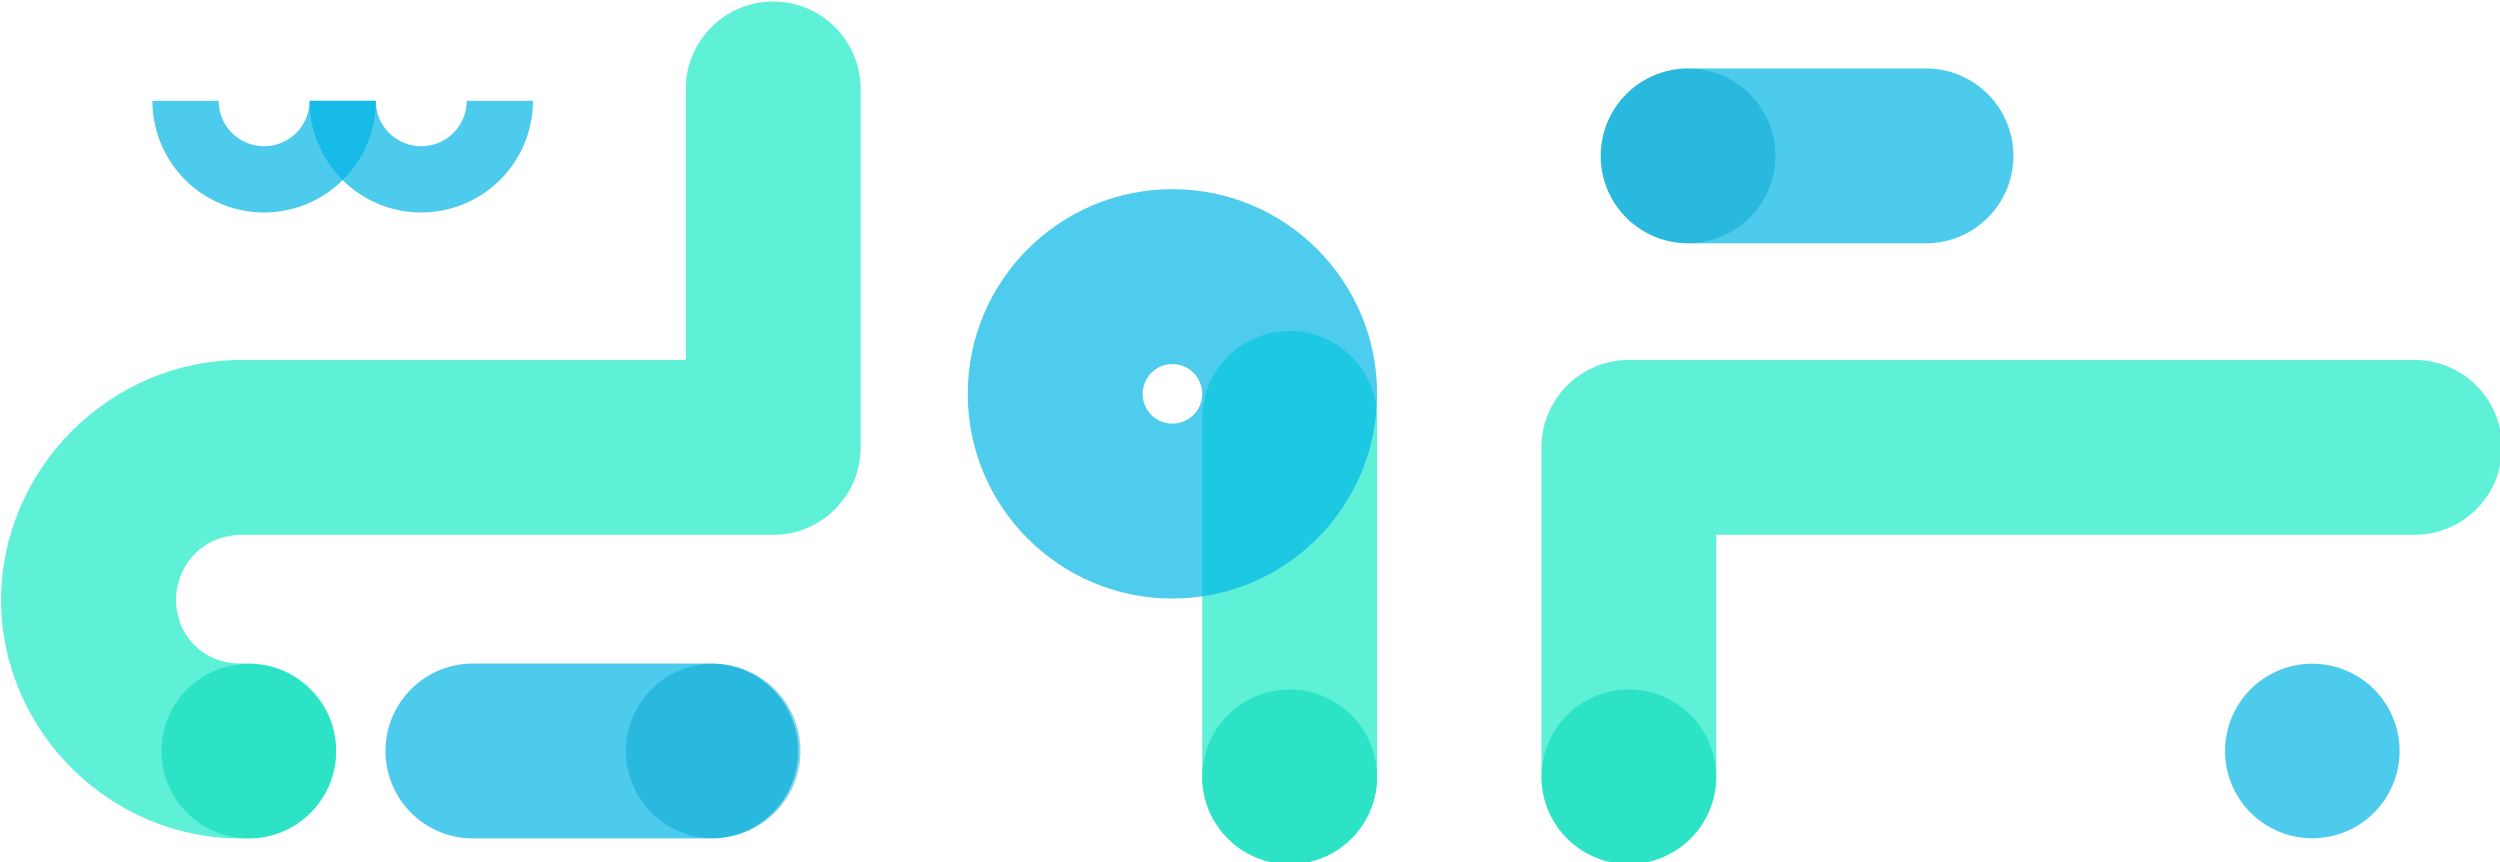 <?xml version="1.0" encoding="UTF-8" standalone="no"?>
<!-- Created with Inkscape (http://www.inkscape.org/) -->

<svg
   width="58.186mm"
   height="20.07mm"
   viewBox="0 0 58.186 20.07"
   version="1.1"
   id="svg1073"
   xmlns="http://www.w3.org/2000/svg"
   xmlns:svg="http://www.w3.org/2000/svg">
  <defs
     id="defs1070" />
  <g
     id="layer1"
     transform="translate(-98.193,-160.411)">
    <g
       id="g1033"
       transform="matrix(0.407,0,0,0.407,36.817,67.046)">
      <path
         style="color:#000000;fill:#5ff1d8;fill-opacity:1;stroke-linecap:round;stroke-linejoin:round;-inkscape-stroke:none"
         d="m 243.949,249.981 c -2.761,2.8e-4 -5,2.239 -5,5 v 18.826 c 0,2.761 2.239,5 5,5 2.761,0 5,-2.239 5,-5 v -13.826 h 39.929 c 2.761,0 5,-2.239 5,-5 0,-2.761 -2.239,-5 -5,-5 z"
         id="path211066" />
      <path
         style="color:#000000;opacity:0.661;fill:#13debb;fill-opacity:1;stroke-width:0.93;stroke-linecap:round;stroke-linejoin:round;-inkscape-stroke:none"
         d="m 248.938,273.817 a 4.99,4.99 0 0 1 -4.99,4.99 4.99,4.99 0 0 1 -4.99,-4.99 4.99,4.99 0 0 1 4.99,-4.99 4.99,4.99 0 0 1 4.99,4.99 z"
         id="path4591" />
      <path
         style="color:#000000;fill:#13debb;fill-opacity:1;stroke-width:0.93;stroke-linecap:round;stroke-linejoin:round;-inkscape-stroke:none"
         d="m 229.54,273.817 a 4.99,4.99 0 0 1 -4.99,4.99 4.99,4.99 0 0 1 -4.99,-4.99 4.99,4.99 0 0 1 4.99,-4.99 4.99,4.99 0 0 1 4.99,4.99 z"
         id="path4429" />
      <path
         style="color:#000000;fill:#00b6e6;fill-opacity:1;stroke-width:10;stroke-linecap:round;-inkscape-stroke:none"
         d="M 224.55,273.817 V 260.217"
         id="path4989" />
      <path
         style="color:#000000;fill:#5ff1d8;fill-opacity:1;stroke-linecap:round;-inkscape-stroke:none"
         d="m 229.55,253.323 c 0,-2.761 -2.239,-5 -5,-5 -2.761,0 -5,2.239 -5,5 v 20.495 c 0,2.761 2.239,5 5,5 2.761,0 5,-2.239 5,-5 z"
         id="path4991" />
      <path
         style="color:#000000;opacity:0.7;fill:#00b6e6;fill-opacity:0.99;stroke-width:1.261;stroke-linecap:round;stroke-linejoin:round;-inkscape-stroke:none"
         d="m 217.846,240.217 c -6.464,1.3e-4 -11.704,5.24 -11.704,11.704 -1.6e-4,6.464 5.24,11.705 11.704,11.705 6.464,1.6e-4 11.705,-5.24 11.705,-11.705 -1.2e-4,-6.464 -5.241,-11.704 -11.705,-11.704 z m 1.4e-4,10 c 0.941,-7e-5 1.704,0.763 1.704,1.704 7e-5,0.941 -0.763,1.704 -1.704,1.704 -0.941,-7e-5 -1.704,-0.763 -1.704,-1.704 7e-5,-0.941 0.763,-1.704 1.704,-1.704 z"
         id="path210837" />
      <path
         style="color:#000000;opacity:0.661;fill:#13debb;fill-opacity:1;stroke-width:0.93;stroke-linecap:round;stroke-linejoin:round;-inkscape-stroke:none"
         d="m 229.54,273.817 a 4.99,4.99 0 0 1 -4.99,4.99 4.99,4.99 0 0 1 -4.99,-4.99 4.99,4.99 0 0 1 4.99,-4.99 4.99,4.99 0 0 1 4.99,4.99 z"
         id="path13726" />
      <g
         id="g6433"
         transform="translate(-227.542,107.454)">
        <g
           id="path207636"
           style="opacity:0.7;fill:#00b6e6;fill-opacity:0.99"
           transform="translate(0,1.747)">
          <path
             style="color:#000000;fill:#00b6e6;fill-opacity:0.99;stroke-width:10;stroke-linecap:round;-inkscape-stroke:none"
             d="m 488.48,129.111 h -13.601"
             id="path100973" />
          <path
             style="color:#000000;fill:#00b6e6;fill-opacity:0.99;stroke-linecap:round;-inkscape-stroke:none"
             d="m 474.879,124.111 a 5,5 0 0 0 -5,5 5,5 0 0 0 5,5 h 13.602 a 5,5 0 0 0 5,-5 5,5 0 0 0 -5,-5 z"
             id="path100975" />
        </g>
        <path
           style="color:#000000;opacity:0.661;fill:#00a3ce;fill-opacity:0.698;stroke-width:0.93;stroke-linecap:round;stroke-linejoin:round;-inkscape-stroke:none"
           d="m 479.87,130.858 a 4.99,4.99 0 0 1 -4.99,4.99 4.99,4.99 0 0 1 -4.99,-4.99 4.99,4.99 0 0 1 4.99,-4.99 4.99,4.99 0 0 1 4.99,4.99 z"
           id="path18063" />
      </g>
      <path
         style="color:#000000;fill:#5ff1d8;fill-opacity:1;stroke-linecap:round;stroke-linejoin:round;-inkscape-stroke:none"
         d="m 195.017,229.487 c -2.761,0 -5,2.239 -5,5 v 15.495 h -18.266 -7.114 c -7.55,0 -13.777,6.227 -13.777,13.777 -1.1e-4,0.019 -1.1e-4,0.038 0,0.057 0.084,7.497 6.337,13.611 13.834,13.527 h 0.331 c 2.761,0 5,-2.239 5,-5 0,-2.761 -2.239,-5 -5,-5 h -0.387 c -0.018,-1e-4 -0.036,-1e-4 -0.055,0 -2.083,0.023 -3.679,-1.534 -3.717,-3.611 0.015,-2.131 1.635,-3.75 3.771,-3.75 h 7.114 23.266 c 2.761,-2.8e-4 5,-2.239 5,-5 v -20.495 c 0,-2.761 -2.239,-5 -5,-5 z"
         id="path211536" />
      <path
         style="color:#000000;opacity:0.661;fill:#13debb;fill-opacity:1;stroke-width:0.93;stroke-linecap:round;stroke-linejoin:round;-inkscape-stroke:none"
         d="m 170.014,272.352 c 1e-5,2.756 -2.234,4.99 -4.99,4.99 -2.756,0 -4.99,-2.234 -4.99,-4.99 0,-2.756 2.234,-4.99 4.99,-4.99 2.756,0 4.99,2.234 4.99,4.99 z"
         id="path13728" />
      <g
         id="path211538"
         style="opacity:0.7;fill:#00b6e6;fill-opacity:0.99"
         transform="translate(-227.542,107.454)">
        <path
           style="color:#000000;fill:#00b6e6;fill-opacity:0.99;stroke-width:10;stroke-linecap:round;-inkscape-stroke:none"
           d="m 414.139,164.889 h -13.601"
           id="path100965" />
        <path
           style="color:#000000;fill:#00b6e6;fill-opacity:0.99;stroke-linecap:round;-inkscape-stroke:none"
           d="m 405.388,159.889 a 5,5 0 0 0 -5,5 5,5 0 0 0 5,5 h 13.6 a 5,5 0 0 0 5,-5 5,5 0 0 0 -5,-5 z"
           id="path100967" />
      </g>
      <path
         style="color:#000000;opacity:0.661;fill:#00a3ce;fill-opacity:0.698;stroke-width:0.93;stroke-linecap:round;stroke-linejoin:round;-inkscape-stroke:none"
         d="m 196.577,272.343 a 4.99,4.99 0 0 1 -4.99,4.99 4.99,4.99 0 0 1 -4.99,-4.99 4.99,4.99 0 0 1 4.99,-4.99 4.99,4.99 0 0 1 4.99,4.99 z"
         id="path18065" />
      <path
         style="color:#000000;fill:#00b5e5;fill-opacity:0.698;stroke-width:0.93;stroke-linecap:round;stroke-linejoin:round;-inkscape-stroke:none"
         d="m 288.022,272.343 a 4.99,4.99 0 0 1 -4.99,4.99 4.99,4.99 0 0 1 -4.99,-4.99 4.99,4.99 0 0 1 4.99,-4.99 4.99,4.99 0 0 1 4.99,4.99 z"
         id="path18147" />
      <g
         id="g26012"
         transform="matrix(1.28,0,0,1.28,-340.538,68.891)">
        <path
           id="path25509"
           style="color:#000000;fill:#00b5e5;fill-opacity:0.698;stroke-width:0.93;stroke-linecap:round;stroke-linejoin:round;-inkscape-stroke:none"
           d="m 402.679,134.888 a 4.99,4.99 0 0 1 -4.99,-4.99 h 2.96 a 2.031,2.031 0 0 0 2.03,2.031 2.031,2.031 0 0 0 2.031,-2.031 h 2.959 a 4.99,4.99 0 0 1 -4.99,4.99 z" />
        <path
           id="path25922"
           style="color:#000000;fill:#00b5e5;fill-opacity:0.698;stroke-width:0.93;stroke-linecap:round;stroke-linejoin:round;-inkscape-stroke:none"
           d="m 395.658,134.888 a 4.99,4.99 0 0 1 -4.99,-4.99 h 2.96 a 2.031,2.031 0 0 0 2.03,2.031 2.031,2.031 0 0 0 2.031,-2.031 h 2.959 a 4.99,4.99 0 0 1 -4.99,4.99 z" />
      </g>
    </g>
  </g>
</svg>
